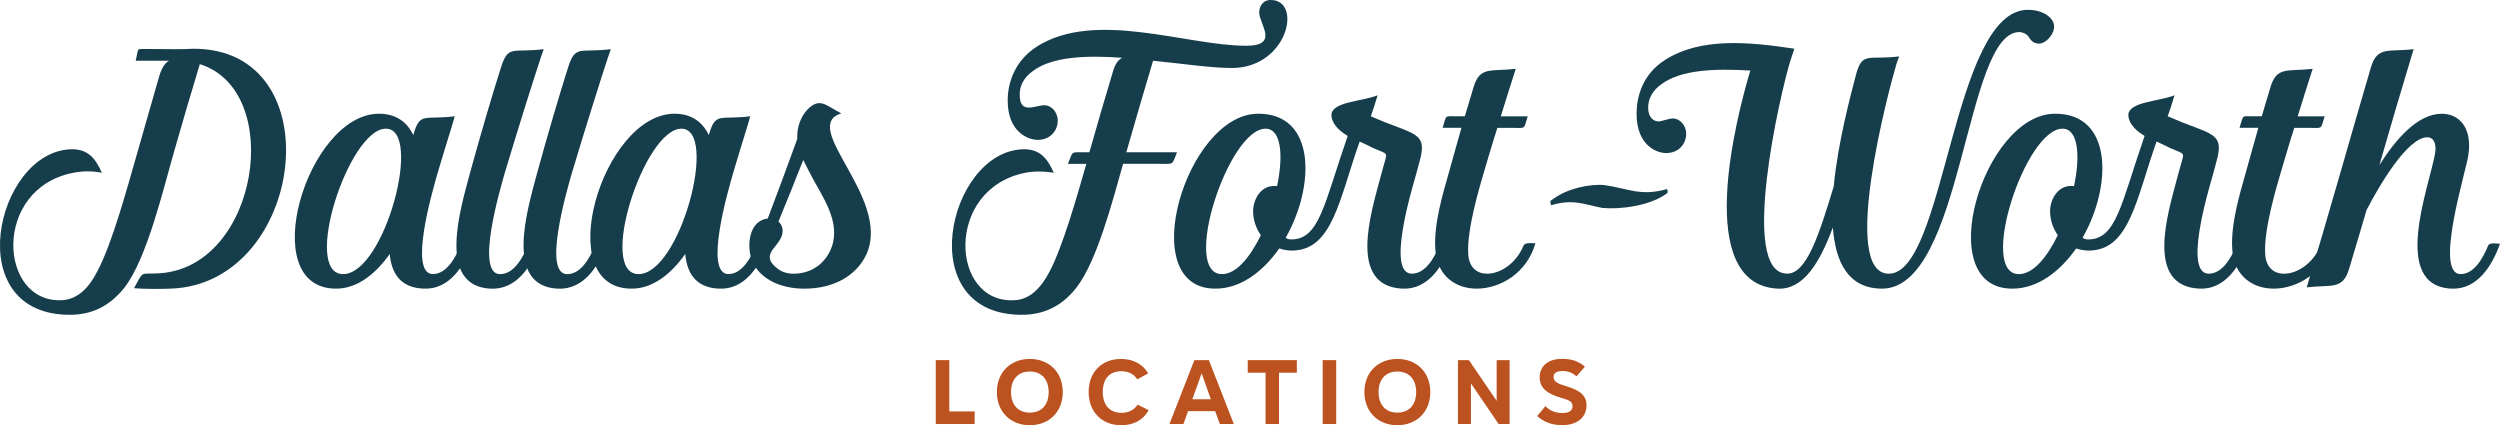 <?xml version="1.0" encoding="UTF-8"?> <svg xmlns="http://www.w3.org/2000/svg" id="b" data-name="Layer 2" viewBox="0 0 694.9 118.19"><defs><style> .d { fill: #bc5220; } .e { fill: #163d4b; } </style></defs><g id="c" data-name="Layer 1"><g><path class="e" d="m47.46,80.23c-2.61.12-7.73.12-10.22-.12,2.85-5.11,1.43-3.8,7.25-4.16,27.46-1.9,34.71-50.76,11.05-58.12-2.61,8.56-4.64,15.57-7.13,24.25-3.09,10.7-7.49,29.48-13.67,37.68-3.45,4.4-7.96,7.49-14.5,7.73-31.86.83-21.51-45.41-.48-46,4.64-.12,6.78,2.5,8.56,6.54-2.85-.59-5.59-.47-7.96,0C-2.22,52.42-.44,84.39,17.27,83.44c4.28-.24,7.49-3.45,9.75-7.96,4.28-7.96,8.56-24.13,11.29-33.52,2.14-7.61,3.8-13.19,6.06-21.16.71-2.14,1.54-3.33,2.62-3.92h-9.27c.47-2.02.47-3.09.95-3.21.24-.12,4.99,0,9.99,0,1.78,0,3.45,0,4.99-.12,39.23-.24,31.14,65.38-6.18,66.68Z"></path><path class="e" d="m131.27,67.75c-2.14,6.06-6.3,12.84-13.55,12.48-6.42-.24-8.92-4.28-9.39-9.63-4.04,5.71-9.15,9.63-14.86,9.63-22.7.12-8.2-48.62,11.89-48.62,4.75,0,7.85,2.38,9.51,5.94,1.9-6.54,2.85-4.16,11.53-5.23-.24.71-.59,2.14-.83,2.85-1.31,4.16-2.62,8.56-3.8,12.48-1.55,5.35-8.32,28.53-1.43,28.53,3.8,0,6.3-4.64,7.61-7.85.48-1.07,2.26-.59,3.33-.59Zm-24.01-31.98c-10.34,0-23.42,40.42-11.89,40.42s22.35-40.42,11.89-40.42Z"></path><path class="e" d="m140.42,47.67c-1.54,5.35-8.32,28.53-1.43,28.53,3.92,0,6.3-4.64,7.73-7.85.36-1.07,2.14-.59,3.21-.59-2.02,6.06-6.3,12.84-13.55,12.48-14.98-.71-8.44-21.99-5.82-31.86,2.73-9.99,6.42-22.58,8.68-29.6,2.02-6.42,3.21-4.04,11.89-5.11-.24.71-.59,1.66-.83,2.38-1.9,5.71-6.42,20.09-9.87,31.62Z"></path><path class="e" d="m159.08,47.67c-1.54,5.35-8.32,28.53-1.43,28.53,3.92,0,6.3-4.64,7.73-7.85.36-1.07,2.14-.59,3.21-.59-2.02,6.06-6.3,12.84-13.55,12.48-14.98-.71-8.44-21.99-5.82-31.86,2.73-9.99,6.42-22.58,8.68-29.6,2.02-6.42,3.21-4.04,11.89-5.11-.24.71-.59,1.66-.83,2.38-1.9,5.71-6.42,20.09-9.87,31.62Z"></path><path class="e" d="m213.41,67.75c-2.14,6.06-6.3,12.84-13.55,12.48-6.42-.24-8.92-4.28-9.39-9.63-4.04,5.71-9.15,9.63-14.86,9.63-22.7.12-8.2-48.62,11.89-48.62,4.75,0,7.85,2.38,9.51,5.94,1.9-6.54,2.85-4.16,11.53-5.23-.24.71-.59,2.14-.83,2.85-1.31,4.16-2.62,8.56-3.8,12.48-1.55,5.35-8.32,28.53-1.43,28.53,3.8,0,6.3-4.64,7.61-7.85.48-1.07,2.26-.59,3.33-.59Zm-24.01-31.98c-10.34,0-23.42,40.42-11.89,40.42s22.35-40.42,11.89-40.42Z"></path><path class="e" d="m240.98,70.37c-2.61,5.94-8.8,9.87-17.47,9.87-6.78,0-13.55-2.97-14.98-9.51-.48-2.5-.24-5.11.71-7.01.95-1.9,2.62-2.85,4.16-2.97,2.61-6.89,6.3-16.76,8.2-22.11-.12-3.09.83-6.06,2.85-8.2,3.45-3.45,4.99-1.19,9.39,1.07-11.77,3.68,13.67,23.3,7.13,38.87Zm-16.28-23.06l-1.43-2.85c-2.14,5.47-4.87,12.24-6.89,17.12,1.19,1.07,1.78,2.97.24,5.35-1.43,2.38-4.99,4.4-.36,7.84,1.07.83,2.62,1.31,4.28,1.31,5.82,0,9.87-3.8,11.05-8.8,1.54-7.01-3.69-13.55-6.89-19.97Z"></path><path class="e" d="m342.38,18.9c-5.71,0-13.55-1.19-21.87-2.02-2.62,8.8-4.87,16.4-7.37,25.2,0,0-.12.12-.12.24h14.14c-1.54,3.8-.59,3.21-5.71,3.21h-9.27c-3.09,10.94-7.25,26.86-12.84,34.23-3.33,4.4-7.96,7.49-14.5,7.73-31.86.83-21.51-45.41-.48-46,4.64-.12,6.78,2.5,8.56,6.54-2.85-.47-5.59-.47-7.96,0-22.47,4.52-20.8,36.37-3.09,35.42,4.4-.12,7.49-3.45,9.87-7.96,3.68-7.01,7.49-20.44,10.22-29.95h-5.11c1.54-3.68.48-3.21,5.11-3.21h.83c0-.12.12-.24.12-.36,2.14-7.61,4.04-14.03,6.42-21.99.59-2.14,1.43-3.33,2.62-3.92-9.98-.71-19.49-.36-24.84,3.68-2.5,1.78-3.68,4.04-3.68,6.54,0,5.71,4.28,2.97,6.89,2.97,1.78,0,3.69,1.78,3.69,4.28,0,2.73-2.02,5.35-5.59,5.35-2.5,0-8.32-2.02-8.32-10.94,0-4.52,1.66-10.82,8.08-14.98,16.29-10.34,41.48-.24,58.25-.24,9.27,0,3.57-6.06,3.57-9.27,0-1.19.71-3.45,3.21-3.45,8.92,0,4.75,18.9-10.82,18.9Z"></path><path class="e" d="m403.36,67.75c-2.14,5.94-6.3,12.84-13.55,12.48-15.1-.71-8.8-20.8-6.18-30.67.24-.83.48-1.78.71-2.61,1.31-4.99,1.9-3.8-2.73-5.83-.83-.47-1.9-.95-3.68-1.78-5.71,16.05-7.49,30.31-18.9,30.31-1.19,0-2.38-.24-3.45-.59-4.52,6.42-10.7,11.17-17.71,11.17-22.7.12-8.2-48.5,11.77-48.62,16.17-.12,15.93,20.09,7.73,34.47.48.36.95.47,1.54.47,7.85,0,9.15-9.87,15.69-28.77-3.45-2.02-4.52-4.28-4.52-5.82.12-3.68,8.2-3.68,12.84-5.47-.83,2.85-1.31,4.16-1.9,5.83,2.73,1.19,5.11,2.14,7.73,3.09,6.66,2.5,7.61,3.57,5.47,10.82-.24.83-.48,1.78-.71,2.62-1.54,5.35-7.96,27.22-1.07,27.22,3.8,0,6.3-4.52,7.61-7.73.48-1.07,2.26-.59,3.33-.59Zm-52.9-2.38c-1.31-1.9-2.14-4.16-2.14-6.66,0-3.45,2.26-7.01,5.71-7.01h.95c1.78-8.44,1.19-15.93-3.21-15.93-10.34,0-23.54,40.42-12.12,40.42,4.04,0,7.84-4.75,10.82-10.82Z"></path><path class="e" d="m426.78,67.63c-2.26,8.08-9.63,12.6-16.29,12.6-5.82,0-11.05-3.45-11.53-10.94-.47-7.01,2.14-15.57,3.69-21.04,1.07-3.92,2.38-8.44,3.57-12.72h-5.23c1.19-3.69.36-3.21,3.92-3.21h2.26c.83-2.85,1.66-5.47,2.38-7.96,1.78-6.06,4.75-4.4,11.77-5.23-1.07,3.45-2.62,8.08-4.16,13.2h7.49c-1.19,3.8-.48,3.21-4.4,3.21h-4.04c-1.31,4.04-2.5,8.2-3.69,12.12-1.07,3.8-4.87,15.93-4.4,23.06.24,3.69,2.5,5.35,5.11,5.35,3.68.12,8.2-2.85,10.22-7.73.47-1.07,2.26-.71,3.33-.71Z"></path><path class="e" d="m462.66,54.21c-4.48,2.95-11.91,4.05-17.29,3.59-5.11-1.01-8.24-2.58-14.24-.74-.27-1.29-.36-1.11.72-1.84,3.76-2.76,9.85-4.14,14.06-3.78,6.54.92,10.12,3.22,17.47,1.11.27,1.11.36.92-.72,1.66Z"></path><path class="e" d="m570.92,7.96c-.36,2.02-2.38,4.16-4.16,4.16-1.66,0-2.38-1.07-2.97-2.02-.36-.59-1.54-1.19-2.5-1.19-15.21,0-15.57,71.32-38.16,71.32-9.39,0-12.96-7.37-13.67-17-3.68,9.87-8.2,17.35-15.33,17-23.42-1.19-11.65-47.19-7.61-60.62-9.99-.59-19.26-.24-24.72,3.8-2.5,1.78-3.68,4.04-3.68,6.54,0,2.85,1.66,3.8,2.85,3.8.83,0,2.97-.83,4.04-.83,1.78,0,3.68,1.78,3.68,4.28,0,2.73-2.02,5.35-5.59,5.35-2.5,0-8.2-2.02-8.2-10.94,0-4.52,1.55-10.94,7.96-14.98,9.98-6.3,23.18-4.99,35.9-3.09l-1.07,3.21c-2.73,8.68-14.5,59.31-.95,59.31,5.47.12,9.03-11.29,12.96-24.25,1.19-12.48,4.75-25.44,6.18-31.02,1.78-6.54,3.33-4.04,12.01-5.11-.24.71-.71,1.78-.83,2.38-1.9,6.3-15.81,58.13-2.02,58.01,15.69,0,17.59-73.34,38.63-73.34,4.64,0,7.73,2.61,7.25,5.23Z"></path><path class="e" d="m624.88,67.75c-2.14,5.94-6.3,12.84-13.55,12.48-15.1-.71-8.8-20.8-6.18-30.67.24-.83.48-1.78.71-2.61,1.31-4.99,1.9-3.8-2.73-5.83-.83-.47-1.9-.95-3.69-1.78-5.71,16.05-7.49,30.31-18.9,30.31-1.19,0-2.38-.24-3.45-.59-4.52,6.42-10.7,11.17-17.71,11.17-22.7.12-8.2-48.5,11.77-48.62,16.17-.12,15.93,20.09,7.73,34.47.48.36.95.47,1.54.47,7.85,0,9.15-9.87,15.69-28.77-3.45-2.02-4.52-4.28-4.52-5.82.12-3.68,8.2-3.68,12.84-5.47-.83,2.85-1.31,4.16-1.9,5.83,2.73,1.19,5.11,2.14,7.73,3.09,6.66,2.5,7.61,3.57,5.47,10.82-.24.83-.48,1.78-.71,2.62-1.55,5.35-7.96,27.22-1.07,27.22,3.8,0,6.3-4.52,7.61-7.73.48-1.07,2.26-.59,3.33-.59Zm-52.9-2.38c-1.31-1.9-2.14-4.16-2.14-6.66,0-3.45,2.26-7.01,5.71-7.01h.95c1.78-8.44,1.19-15.93-3.21-15.93-10.34,0-23.54,40.42-12.12,40.42,4.04,0,7.84-4.75,10.82-10.82Z"></path><path class="e" d="m648.3,67.63c-2.26,8.08-9.63,12.6-16.29,12.6-5.82,0-11.05-3.45-11.53-10.94-.48-7.01,2.14-15.57,3.68-21.04,1.07-3.92,2.38-8.44,3.57-12.72h-5.23c1.19-3.69.36-3.21,3.92-3.21h2.26c.83-2.85,1.66-5.47,2.38-7.96,1.78-6.06,4.75-4.4,11.77-5.23-1.07,3.45-2.62,8.08-4.16,13.2h7.49c-1.19,3.8-.48,3.21-4.4,3.21h-4.04c-1.31,4.04-2.5,8.2-3.68,12.12-1.07,3.8-4.87,15.93-4.4,23.06.24,3.69,2.5,5.35,5.11,5.35,3.68.12,8.2-2.85,10.22-7.73.48-1.07,2.26-.71,3.33-.71Z"></path><path class="e" d="m694.9,67.75c-2.14,6.06-6.3,12.84-13.55,12.48-16.88-.83-6.18-28.17-4.52-37.44.48-2.61-.24-4.63-2.14-4.63-5.47,0-13.31,13.31-16.88,20.21-1.55,5.35-3.21,10.82-4.87,16.4-1.78,5.94-4.99,4.28-11.77,5.11,6.3-20.8,11.65-40.06,17.83-61.1,1.78-6.06,4.99-4.28,11.89-5.11-3.33,10.94-6.42,21.51-9.51,32.21,4.52-7.13,10.58-14.26,17.35-14.26,4.64,0,8.56,3.68,7.37,11.53-.59,4.28-9.63,33.04-2.14,33.04,3.8,0,6.3-4.64,7.61-7.85.48-1.07,2.26-.59,3.33-.59Z"></path></g><g><path class="d" d="m263.87,114.36h7.05v3.5h-10.81v-17.76h3.76v14.26Z"></path><path class="d" d="m295.41,108.98c0,5.48-3.78,9.21-9.16,9.21s-9.16-3.73-9.16-9.21,3.78-9.21,9.16-9.21,9.16,3.73,9.16,9.21Zm-14.39,0c0,3.5,1.93,5.71,5.23,5.71s5.23-2.21,5.23-5.71-1.95-5.71-5.23-5.71-5.23,2.21-5.23,5.71Z"></path><path class="d" d="m316.12,105.45c-.96-1.5-2.46-2.26-4.44-2.26-3.38,0-5.15,2.21-5.15,5.76s1.83,5.79,5.18,5.79c2.08,0,3.55-.81,4.49-2.28l3.07,1.55c-1.42,2.67-4.14,4.19-7.61,4.19-5.43,0-9.06-3.76-9.06-9.24s3.58-9.19,9.03-9.19c3.38,0,6.06,1.5,7.51,4.01l-3.02,1.67Z"></path><path class="d" d="m342.94,117.86h-3.88l-1.29-3.58h-7.54l-1.29,3.58h-3.88l6.93-17.76h4.03l6.93,17.76Zm-6.37-6.88l-2.56-7.21-2.59,7.21h5.15Z"></path><path class="d" d="m360.47,100.1v3.5h-4.95v14.26h-3.75v-14.26h-4.95v-3.5h13.65Z"></path><path class="d" d="m371.41,117.86h-3.76v-17.76h3.76v17.76Z"></path><path class="d" d="m397.57,108.98c0,5.48-3.78,9.21-9.16,9.21s-9.16-3.73-9.16-9.21,3.78-9.21,9.16-9.21,9.16,3.73,9.16,9.21Zm-14.39,0c0,3.5,1.93,5.71,5.23,5.71s5.23-2.21,5.23-5.71-1.95-5.71-5.23-5.71-5.23,2.21-5.23,5.71Z"></path><path class="d" d="m419.62,117.86h-3.07l-7.69-11.29v11.29h-3.6v-17.76h3.04l7.71,11.32v-11.32h3.6v17.76Z"></path><path class="d" d="m434.21,103.14c-1.85,0-2.38.76-2.38,1.62,0,1.42,1.27,1.9,3.53,2.59,3,.94,5.63,2.08,5.63,5.3,0,3.43-2.69,5.53-6.78,5.53-2.59,0-4.95-.74-6.93-2.54l2.28-2.74c1.47,1.5,3.12,1.9,4.72,1.9,2.26,0,2.82-.94,2.82-1.9,0-1.32-.99-1.7-3.17-2.31-3.58-1.09-5.96-2.49-5.96-5.71s2.46-5.13,6.19-5.13c2.36,0,4.44.48,6.39,2.18l-2.36,2.69c-1.17-1.09-2.46-1.5-3.98-1.5Z"></path></g></g></svg> 